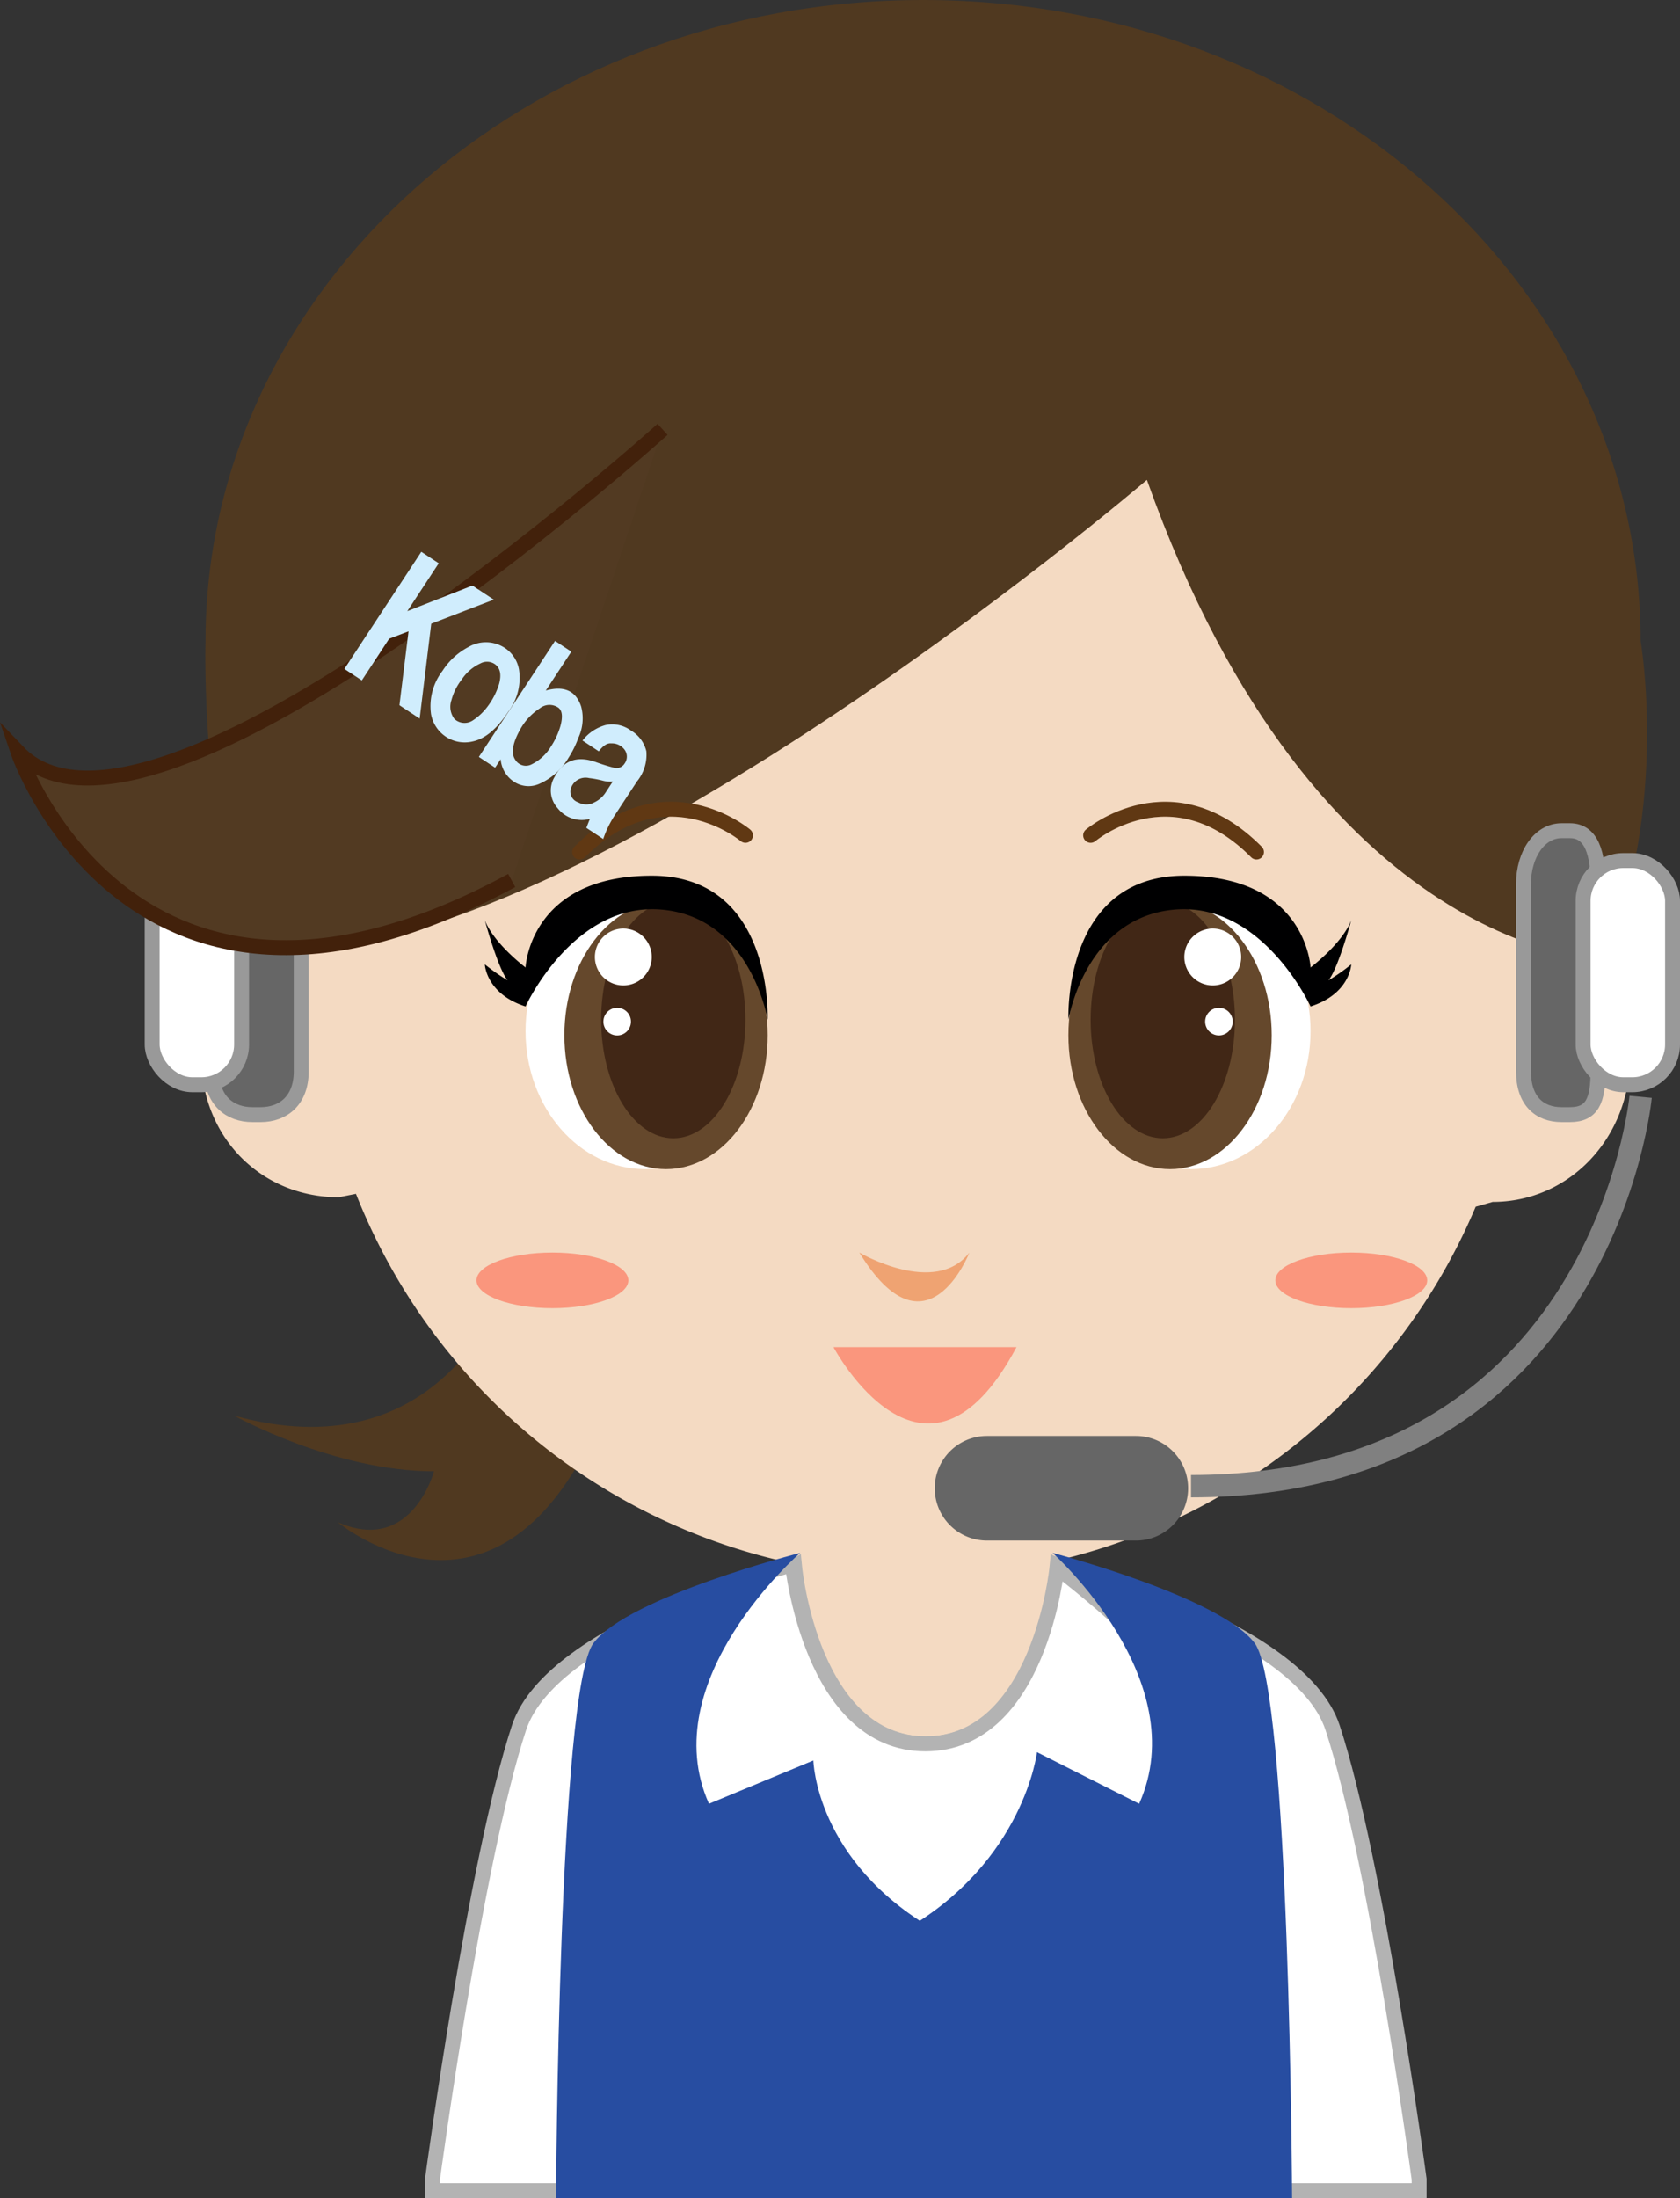 <svg xmlns="http://www.w3.org/2000/svg" width="195.002" height="255"><rect width="100%" height="100%" fill="#333333" stroke="none"/><g transform="translate(-21.266 -330.992)"><path d="M78.981 482.1s-7.338 19.574-30.52 13.121c0 0 11.59 6.453 23.182 6.453 0 0-2.576 9.678-11.161 5.914 0 0 18.781 15.709 30.641-12.308" fill="#503920"/><path d="M145.64 518.455c0 13.067-7.194 23.658-16.068 23.658S113.5 531.522 113.5 518.455s7.2-23.655 16.072-23.655 16.068 10.59 16.068 23.655z" fill="#f4dac2"/><path d="M59.731 436.893l86.929-64.1 49.584 64.1h-1.721c8.829 0 15.986 6.737 15.986 16.477s-7.158 17.053-15.986 17.053l-1.969.558a70.2 70.2 0 01-129.97-1.494l-2 .394c-8.831 0-15.99-6.758-15.99-16.5s7.159-16.491 15.99-16.491z" fill="#f4dac2"/><path d="M48.543 440.933c-3.945-21.094-3.42-35.567-3.42-35.567 0-41.075 37.29-74.374 83.289-74.374s83.287 33.3 83.287 74.374c0 0 3.346 19.14-4.123 36.971 0 0-33.476-.22-53.186-55.676-.001 0-70.675 60.523-105.847 54.272z" fill="#503920"/><path d="M173.384 450.61c0 8.84-6.211 16.009-13.872 16.009s-13.872-7.169-13.872-16.009 6.211-16 13.872-16 13.872 7.164 13.872 16z" fill="#fff"/><path d="M168.877 451.084c0 8.578-5.282 15.536-11.8 15.536s-11.8-6.957-11.8-15.536 5.282-15.532 11.8-15.532 11.8 6.953 11.8 15.532z" fill="#65482c"/><path d="M164.611 449.291c0 7.594-3.747 13.75-8.376 13.75s-8.377-6.156-8.377-13.75 3.751-13.74 8.377-13.74 8.376 6.149 8.376 13.74z" fill="#412716"/><path d="M165.334 442.018a3.3 3.3 0 11-3.3-3.306 3.3 3.3 0 013.3 3.306z" fill="#fff"/><path d="M145.283 449.294s-.742-16.713 13.454-16.713 14.647 10.647 14.647 10.647 3.658-2.741 4.727-5.485c0 0-2.073 7.708-3.237 7.323a23.083 23.083 0 003.237-2.2s-.128 3.422-4.727 4.884c0 0-5.578-12.2-15.881-11.229s-12.22 12.773-12.22 12.773z" fill="#000001"/><path d="M164.351 449.509a1.6 1.6 0 11-1.6-1.6 1.6 1.6 0 011.6 1.6z" fill="#fff"/><path d="M147.858 427.9s9.429-7.975 19.25 1.935" fill="none" stroke="#603813" stroke-linecap="round" stroke-linejoin="round" stroke-width="1.732"/><path d="M82.268 450.61c0 8.84 6.209 16.009 13.872 16.009s13.872-7.169 13.872-16.009-6.209-16-13.872-16-13.872 7.164-13.872 16z" fill="#fff"/><path d="M86.775 451.084c0 8.578 5.282 15.536 11.8 15.536s11.8-6.957 11.8-15.536-5.28-15.532-11.8-15.532-11.8 6.953-11.8 15.532z" fill="#65482c"/><path d="M91.043 449.291c0 7.594 3.747 13.75 8.374 13.75s8.377-6.156 8.377-13.75-3.749-13.74-8.377-13.74-8.374 6.149-8.374 13.74z" fill="#412716"/><path d="M90.317 442.018a3.3 3.3 0 103.3-3.306 3.3 3.3 0 00-3.3 3.306z" fill="#fff"/><path d="M110.369 449.294s.744-16.713-13.452-16.713-14.649 10.647-14.649 10.647-3.658-2.741-4.727-5.485c0 0 2.074 7.708 3.239 7.323a23.073 23.073 0 01-3.239-2.2s.13 3.422 4.727 4.884c0 0 5.58-12.2 15.883-11.229s12.218 12.773 12.218 12.773z" fill="#000001"/><ellipse cx="1.6" cy="1.603" rx="1.6" ry="1.603" transform="translate(91.303 447.907)" fill="#fff"/><path d="M107.795 427.9s-9.428-7.975-19.248 1.935" fill="none" stroke="#603813" stroke-linecap="round" stroke-linejoin="round" stroke-width="1.732"/><path d="M206.752 455.279c0 3.41-.685 5.019-3.263 5.019h-.965c-2.578 0-4.422-1.609-4.422-5.019v-21.737c0-3.41 1.844-6.184 4.422-6.184h.965c2.578 0 3.263 2.774 3.263 6.184z" fill="#666" stroke="#999" stroke-miterlimit="10" stroke-width="1.732"/><rect width="10.381" height="26.006" rx="4.673" transform="translate(205.022 430.825)" fill="#fff" stroke="#999" stroke-miterlimit="10" stroke-width="1.732"/><path d="M45.849 455.279c0 3.41 2.128 5.019 4.706 5.019h.967c2.578 0 4.708-1.609 4.708-5.019v-21.737c0-3.41-2.13-6.184-4.708-6.184h-.967c-2.578 0-4.706 2.774-4.706 6.184z" fill="#666" stroke="#999" stroke-miterlimit="10" stroke-width="1.732"/><rect width="10.381" height="26.006" rx="4.673" transform="translate(38.928 430.825)" fill="#fff" stroke="#999" stroke-miterlimit="10" stroke-width="1.732"/><path d="M211.7 458.232s-4.242 45.168-52.188 45.168" fill="none" stroke="gray" stroke-miterlimit="10" stroke-width="2.598"/><path d="M98.172 380.8s-59.392 53.558-74.823 37.425c0 0 13.227 38.857 57.311 14.912" fill="#523a22" stroke="#42210b" stroke-miterlimit="10" stroke-width="1.732"/><path d="M94.2 479.525c0 1.781-3.945 3.225-8.813 3.225s-8.813-1.444-8.813-3.225 3.946-3.226 8.813-3.226 8.813 1.442 8.813 3.226zm92.724 0c0 1.781-3.946 3.225-8.813 3.225s-8.813-1.444-8.813-3.225 3.945-3.226 8.813-3.226 8.813 1.442 8.813 3.226zm-47.669 7.743c-10.625 19.939-21.248 0-21.248 0z" fill="#fa967d"/><path d="M121.011 476.3s8.8 5.161 12.775 0c.001 0-4.96 12.736-12.775 0z" fill="#efa372"/><path d="M96.888 585.125h89.1v-1.335s-4.976-36.987-10.045-52.373c-3.867-11.742-31.734-18.9-31.734-18.9s-2.157 20.775-15.433 20.775-15.27-20.433-15.27-20.433-15.021 11.091-20.6 22.1" fill="#fff" stroke="#b3b3b3" stroke-miterlimit="10" stroke-width="1.732"/><path d="M160.566 585.125h-89.1v-1.333s4.976-36.989 10.045-52.375c3.867-11.742 31.736-18.9 31.736-18.9s2.156 20.777 15.431 20.775 15.27-20.433 15.27-20.433 15.023 11.091 20.6 22.1" fill="#fff" stroke="#b3b3b3" stroke-miterlimit="10" stroke-width="1.732"/><path d="M159.173 503.641a6.062 6.062 0 01-6.055 6.068h-17.3a6.062 6.062 0 01-6.055-6.068 6.062 6.062 0 016.055-6.068h17.3a6.062 6.062 0 016.055 6.068z" fill="#666"/><path d="M61.24 408.592l8.929-13.587 2.023 1.333-3.652 5.553 7.561-2.97 2.479 1.635-7.258 2.791-1.344 11.007-2.348-1.55 1.057-8.571-2.249.855-3.175 4.835z" fill="#d0edfd"/><path d="M72.635 408.807a7.979 7.979 0 013.035-2.772 4 4 0 013.877-.064 3.779 3.779 0 011.962 2.7 6.492 6.492 0 01-1.247 4.887q-1.978 3-4.14 3.45a3.96 3.96 0 01-3.1-.548 4.007 4.007 0 01-1.727-2.637 6.723 6.723 0 011.34-5.016zm2.234 1a6.685 6.685 0 00-1.2 2.4 2.346 2.346 0 00.337 2.184 1.726 1.726 0 002.123.187 6.649 6.649 0 001.657-1.529 8.469 8.469 0 001.412-2.718c.3-1.115.119-1.89-.531-2.318a1.61 1.61 0 00-1.644-.055 5.152 5.152 0 00-2.155 1.853z" fill="#d0edfd"/><path d="M76.849 418.8l8.843-13.457 1.889 1.248-2.963 4.509q3.2-.887 4.106 1.864a5.346 5.346 0 01-.327 3.625 11.473 11.473 0 01-1.152 2.327 7.368 7.368 0 01-3.386 3.011 3.053 3.053 0 01-2.924-.243 3.432 3.432 0 01-1.554-2.618l-.644.981zm4.247.366a1.439 1.439 0 001.8.532 5.406 5.406 0 002.329-2.117 8.761 8.761 0 001.092-2.37c.3-1.115.2-1.832-.275-2.146a1.8 1.8 0 00-2.119.1 6.863 6.863 0 00-2.346 2.576q-1.271 2.342-.477 3.423z" fill="#d0edfd"/><path d="M90.77 418.152l-1.891-1.252a5.087 5.087 0 012.675-1.794 3.655 3.655 0 012.948.635 3.805 3.805 0 011.787 2.4 4.888 4.888 0 01-1.085 3.5l-2.533 3.854a12.2 12.2 0 00-1.388 2.828l-1.959-1.292.41-1.042a3.552 3.552 0 01-3.754-1.259 3.038 3.038 0 01-.346-3.6q1.5-2.855 4.708-1.763a22.013 22.013 0 002.17.681 1.1 1.1 0 001.254-.482 1.356 1.356 0 00.009-1.585 1.828 1.828 0 00-1.559-.752c-.463-.05-.942.255-1.446.923zm1.619 3.506a3.318 3.318 0 01-1.147-.1 11.357 11.357 0 00-1.58-.3 1.784 1.784 0 00-2.05.99 1.293 1.293 0 00.766 1.817 1.894 1.894 0 001.86.012 3.17 3.17 0 001.3-1.115z" fill="#d0edfd"/><path d="M114.143 511.141s-17.023 14.743-10.585 29.1l12.116-5.021s.246 11.706 14.087 19.657v31.115H85.81s.268-59.01 4.348-64.393 23.985-10.458 23.985-10.458z" fill="#274da1"/><path d="M143.441 511.141s16.49 14.743 10.05 29.1l-11.858-5.983s-1.491 12.668-15.332 20.619v31.115h44.94s-.272-59.01-4.348-64.393-23.452-10.458-23.452-10.458z" fill="#274da1"/></g></svg>